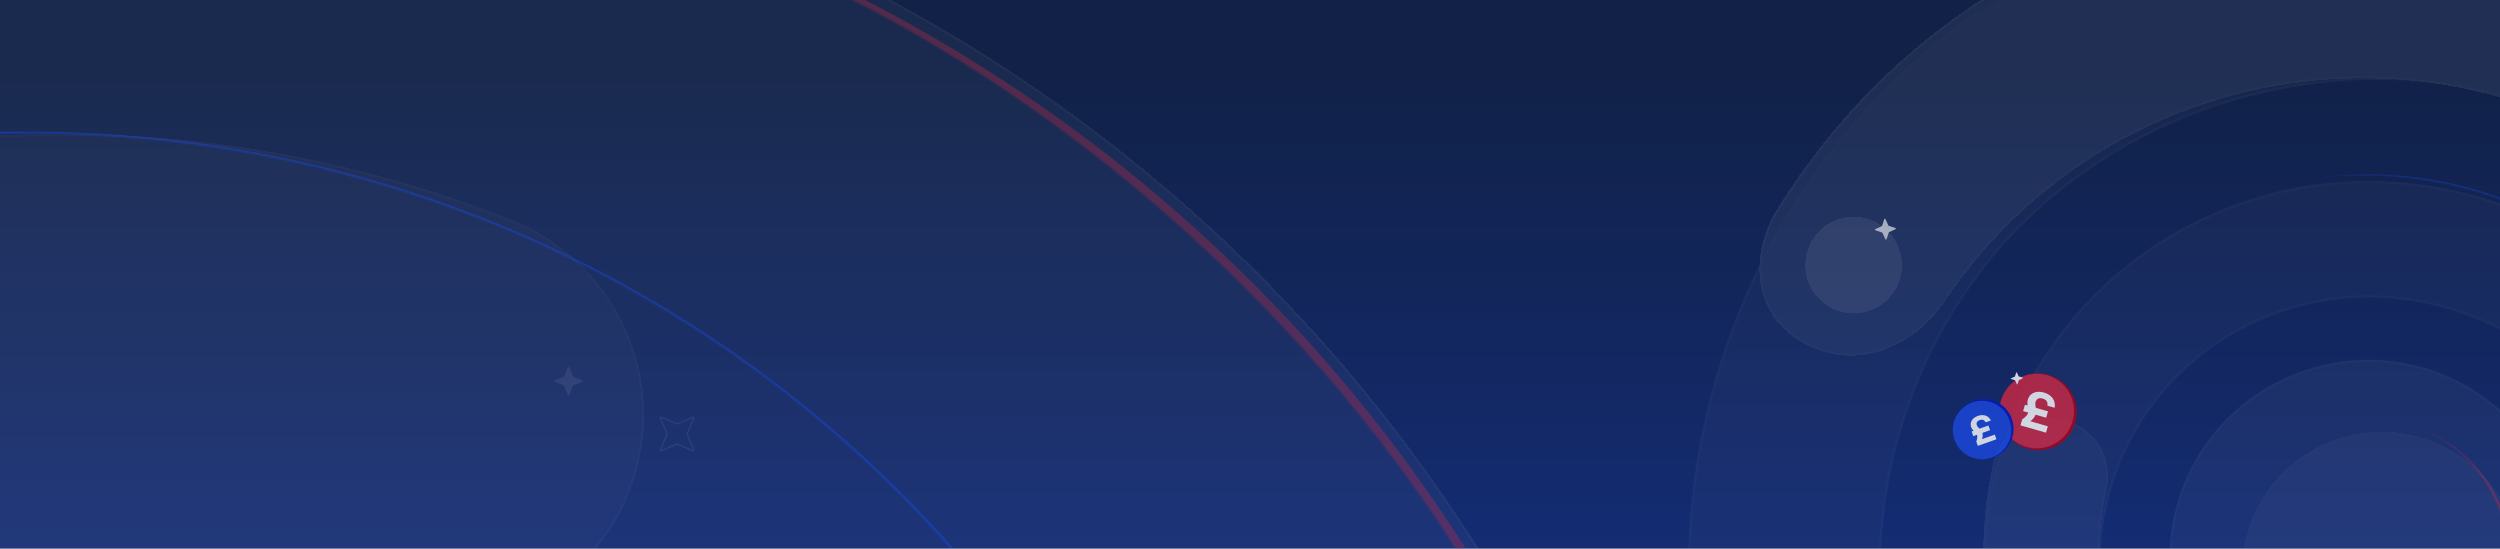 <svg width="1440" height="316" fill="none" xmlns="http://www.w3.org/2000/svg"><g clip-path="url(#a)"><path fill="url(#b)" d="M0 0H1440V316H0z"/><g style="mix-blend-mode:overlay" opacity=".1"><g style="mix-blend-mode:overlay" filter="url(#c)" shape-rendering="crispEdges"><ellipse cx="75.629" cy="808.079" rx="907.63" ry="908.079" fill="#fff" fill-opacity=".4"/><path d="M982.66 808.079c0 501.191-406.092 907.481-907.03 907.481-500.939 0-907.031-406.29-907.031-907.481 0-501.187 406.092-907.479 907.03-907.479 500.939 0 907.031 406.292 907.031 907.479z" stroke="#fff" stroke-opacity=".4" stroke-width="1.2"/></g><g style="mix-blend-mode:overlay" opacity=".6" filter="url(#d)" shape-rendering="crispEdges"><path fill-rule="evenodd" clip-rule="evenodd" d="M189.918 351.61c-239.326-94.206-509.515 23.574-603.482 263.069-93.968 239.495 23.869 510.011 263.195 604.221 140.564 55.33 291.712 37.65 411.926-35.25 57.084-34.61 131.421-16.33 166.037 40.83 34.617 57.16 16.403 131.55-40.68 166.17-181.918 110.31-411.91 137.57-625.638 53.44-363.608-143.13-542.637-554.125-399.872-917.99 142.765-363.865 553.261-542.808 916.87-399.681 62.141 24.461 92.737 94.701 68.338 156.885-24.399 62.185-94.553 92.767-156.694 68.306z" fill="#fff" fill-opacity=".6"/><path d="M190.138 351.051c-239.635-94.327-510.172 23.605-604.261 263.408-94.088 239.804 23.9 510.671 263.535 605.001 140.745 55.4 292.088 37.7 412.456-35.29 56.8-34.44 130.769-16.26 165.213 40.62 34.445 56.87 16.322 130.9-40.478 165.34-181.765 110.22-411.561 137.46-625.108 53.4-363.3-143-542.177-553.654-399.533-917.21C-495.394 162.763-85.245-16.028 278.054 126.978c61.833 24.339 92.278 94.23 68 156.107-24.278 61.876-94.084 92.306-155.916 67.966z" stroke="#fff" stroke-width="1.2"/></g><g opacity=".8"><g style="mix-blend-mode:overlay"><ellipse cx="113.847" cy="112.459" rx="113.847" ry="112.459" transform="scale(1 -1) rotate(19.095 2023.949 3610.974)" fill="#fff" fill-opacity=".5"/><path d="M1470.47 282.862c-20.21-58.372-84.5-89.119-143.61-68.656-59.11 20.463-90.63 84.379-70.42 142.751 20.21 58.372 84.5 89.12 143.61 68.656 59.11-20.463 90.63-84.379 70.42-142.751z" stroke="#fff" stroke-opacity=".4" stroke-width="1.2"/></g><g style="mix-blend-mode:overlay" filter="url(#e)" shape-rendering="crispEdges"><path d="M1440 294.879c-14.55-42.027-60.41-64.301-102.44-49.752-42.02 14.549-64.3 60.412-49.75 102.438 14.55 42.026 60.42 64.301 102.44 49.752 42.03-14.549 64.3-60.412 49.75-102.438z" fill="#fff" fill-opacity=".7"/><path d="M1439.44 295.075c-14.44-41.713-59.97-63.822-101.68-49.381-41.71 14.44-63.82 59.962-49.38 101.675 14.44 41.713 59.96 63.822 101.68 49.381 41.71-14.441 63.82-59.962 49.38-101.675z" stroke="#fff" stroke-opacity=".4" stroke-width="1.2"/></g><g style="mix-blend-mode:overlay" filter="url(#f)" fill="#fff"><mask id="g"><path fill-rule="evenodd" clip-rule="evenodd" d="M1150.66 127.711c-120.68 130.015-95.73 349.123 67.11 441.339 129.47 73.32 279.68 37.11 367.66-69.475 88.98-112.621 79.47-274.74-21.93-378.071-113.44-115.588-302.9-109.11-412.84 6.207zM1133.23-1.54a55.688 55.688 0 00-11.62 6.732c-223.945 168.705-207.788 519.163 41.52 660.347 133.22 80.709 316.39 71.742 448.38-36.675a55.928 55.928 0 009.74-6.834c176.84-154.467 178.22-418.381 21.38-578.195-114.25-125.383-342.26-162.726-509.4-45.375z"/></mask><path fill-rule="evenodd" clip-rule="evenodd" d="M1150.66 127.711c-120.68 130.015-95.73 349.123 67.11 441.339 129.47 73.32 279.68 37.11 367.66-69.475 88.98-112.621 79.47-274.74-21.93-378.071-113.44-115.588-302.9-109.11-412.84 6.207zM1133.23-1.54a55.688 55.688 0 00-11.62 6.732c-223.945 168.705-207.788 519.163 41.52 660.347 133.22 80.709 316.39 71.742 448.38-36.675a55.928 55.928 0 009.74-6.834c176.84-154.467 178.22-418.381 21.38-578.195-114.25-125.383-342.26-162.726-509.4-45.375z" fill-opacity=".3" shape-rendering="crispEdges"/><path d="M1217.77 569.05l-.59 1.044.59-1.044zm-67.11-441.339l-.88-.816.01-.006v-.006l.87.828zm434.77 371.864l.95.743-.01.011-.01.01-.93-.764zm-21.93-378.071l-.86.841.86-.841zM1133.23-1.54l.69.982-.1.072-.12.05-.47-1.104zm-11.62 6.732l-.72-.958.72.958zm41.52 660.347l.59-1.044.01.008.02.01-.62 1.026zm448.38-36.675l-.77-.928.09-.07.1-.053.58 1.051zm9.74-6.834l.79.904-.79-.904zm21.38-578.195l-.85.84-.02-.016-.01-.016.88-.808zm-425.45 526.259c-163.55-92.617-188.58-312.645-67.4-443.199l1.76 1.632c-120.18 129.477-95.31 347.664 66.82 439.479l-1.18 2.088zm369.18-69.755c-88.33 107.003-239.17 143.381-369.18 69.755l1.18-2.088c128.93 73.014 278.51 36.971 366.15-69.195l1.85 1.528zm-22.01-379.675c101.83 103.755 111.39 266.552 22.03 379.654l-1.89-1.487c88.6-112.139 79.14-273.58-21.85-376.486l1.71-1.681zm-414.56 6.219c110.39-115.785 300.63-122.315 414.56-6.219l-1.71 1.681c-112.94-115.082-301.62-108.656-411.11 6.194l-1.74-1.656zM1133.7-.437a54.415 54.415 0 00-11.36 6.588l-1.45-1.917a56.894 56.894 0 0111.87-6.878l.94 2.207zm-11.36 6.588c-223.282 168.199-207.154 517.598 41.38 658.344l-1.18 2.088c-250.082-141.621-266.268-493.139-41.65-662.35l1.45 1.918zm41.41 658.362c132.78 80.445 315.4 71.518 446.99-36.577l1.53 1.855c-132.38 108.739-316.11 117.748-449.76 36.774l1.24-2.052zm447.18-36.7a54.335 54.335 0 009.53-6.687l1.58 1.808a56.473 56.473 0 01-9.96 6.981l-1.15-2.102zm9.53-6.687c176.3-153.996 177.69-417.11 21.32-576.45l1.71-1.682c157.3 160.288 155.93 425.001-21.45 579.94l-1.58-1.808zm21.29-576.483C1527.9-80.297 1300.56-117.56 1133.92-.558l-1.38-1.964c167.63-117.7 396.33-80.278 510.98 45.548l-1.77 1.617z" fill-opacity=".4" mask="url(#g)"/></g><g style="mix-blend-mode:overlay" filter="url(#h)" shape-rendering="crispEdges"><path fill-rule="evenodd" clip-rule="evenodd" d="M1563.5 121.504c113.82 115.983 111.86 306.03-15.19 417.012-23.06 20.144-25.43 55.169-5.28 78.23 20.14 23.062 55.16 25.428 78.22 5.284 176.84-154.467 178.22-418.381 21.38-578.195-142.85-156.774-471.96-171.501-620.61 71.257-13.84 25.286-12.55 57.347 15.49 73.831 29.31 17.225 63.42 5.118 82.94-23.702 103.56-152.906 318.36-170.77 443.05-43.717z" fill="#fff" fill-opacity=".7"/><path d="M1642.2 44.255v-.008l-.01-.008C1570.9-33.993 1453.1-76.82 1334.54-69.762c-118.55 7.056-237.79 63.974-312 185.155-6.86 12.546-9.96 26.744-7.89 39.821 2.07 13.065 9.3 25.043 23.17 33.192 28.97 17.025 62.75 5.107 82.13-23.521 103.77-153.217 319.02-171.127 443.97-43.801 114.06 116.22 112.11 306.667-15.22 417.884-22.81 19.926-25.15 54.571-5.22 77.384 19.92 22.812 54.57 25.152 77.38 5.226 176.57-154.232 177.95-417.745 21.34-577.323z" stroke="#fff" stroke-width="1.2"/></g><g style="mix-blend-mode:overlay" filter="url(#i)" shape-rendering="crispEdges"><path fill-rule="evenodd" clip-rule="evenodd" d="M1356.67 478.019c-95.42-1.236-169.49-94.889-147.19-192.219 4.13-18.013-7.15-36.003-25.2-40.182-18.06-4.179-36.04 7.036-40.16 25.048-31.51 137.462 72.08 272.234 211.47 274.304 125.91 4.503 236.4-103.432 227.89-234.47-1.2-18.456-17.15-32.494-35.63-31.354-18.48 1.139-32.48 17.024-31.29 35.48 5.89 90.669-71.63 166.712-159.06 163.414l-.42-.016-.41-.005z" fill="#fff" fill-opacity=".6"/><path d="M1355.6 544.37h.01c125.57 4.491 235.76-103.158 227.27-233.831-1.18-18.126-16.84-31.914-34.99-30.794-18.15 1.119-31.9 16.718-30.73 34.842 5.92 91.033-71.91 167.363-159.68 164.053l-.4-.016h-.02l-.4-.005c-95.81-1.241-170.15-95.26-147.76-192.953 4.05-17.689-7.03-35.358-24.76-39.463-17.73-4.105-35.39 6.91-39.44 24.597-31.42 137.101 71.9 271.505 210.9 273.57z" stroke="#fff" stroke-opacity=".4" stroke-width="1.2"/></g><g style="mix-blend-mode:overlay" filter="url(#j)" fill="#fff"><mask id="k"><path fill-rule="evenodd" clip-rule="evenodd" d="M1426.1 181.143c67.56 29.215 107.29 114.846 85.19 184.142-5.61 17.594 4.14 36.466 21.79 42.15 17.65 5.685 36.5-3.97 42.12-21.565 32.74-102.675-23.96-223.457-122.69-266.151-150.44-65.052-315.63 41.095-313.95 205.173.19 18.489 15.36 33.394 33.88 33.29 18.51-.104 33.37-15.176 33.18-33.666-1.18-114.523 113.46-189.651 220.48-143.373z"/></mask><path fill-rule="evenodd" clip-rule="evenodd" d="M1426.1 181.143c67.56 29.215 107.29 114.846 85.19 184.142-5.61 17.594 4.14 36.466 21.79 42.15 17.65 5.685 36.5-3.97 42.12-21.565 32.74-102.675-23.96-223.457-122.69-266.151-150.44-65.052-315.63 41.095-313.95 205.173.19 18.489 15.36 33.394 33.88 33.29 18.51-.104 33.37-15.176 33.18-33.666-1.18-114.523 113.46-189.651 220.48-143.373z" fill-opacity=".3" shape-rendering="crispEdges"/><path d="M1511.29 365.285l-1.15-.365 1.15.365zm-85.19-184.142l.48-1.101-.48 1.101zm149.1 204.727l1.14.365-1.14-.365zm-122.69-266.151l-.48 1.101.48-1.101zm-313.95 205.173l1.2-.013-1.2.013zm33.88 33.29l-.01-1.2.01 1.2zm33.18-33.666l1.2-.012-1.2.012zm304.52 40.404c21.91-68.694-17.51-153.699-84.52-182.676l.96-2.202c68.11 29.454 108.14 115.711 85.85 185.607l-2.29-.729zm22.57 43.657c-18.27-5.886-28.38-25.428-22.57-43.657l2.29.729c-5.41 16.961 4 35.161 21.02 40.644l-.74 2.284zm43.63-22.342c-5.82 18.231-25.35 28.229-43.63 22.342l.74-2.284c17.02 5.482 35.19-3.83 40.6-20.787l2.29.729zm-123.36-267.617c99.29 42.932 156.3 164.34 123.36 267.617l-2.29-.729c32.55-102.073-23.84-222.231-122.02-264.686l.95-2.202zm-315.62 206.286c-1.69-164.976 164.41-271.672 315.62-206.286l-.95 2.202c-149.67-64.72-313.94 40.88-312.27 204.059l-2.4.025zm35.08 34.478c-19.17.108-34.88-15.326-35.08-34.478l2.4-.025c.19 17.828 14.81 32.203 32.67 32.103l.01 2.4zm34.38-34.878c.2 19.156-15.2 34.771-34.38 34.878l-.01-2.4c17.85-.1 32.18-14.631 31.99-32.454l2.4-.024zm218.8-142.26c-106.25-45.943-219.97 28.631-218.8 142.26l-2.4.024c-1.19-115.416 114.36-191.099 222.16-144.486l-.96 2.202z" fill-opacity=".4" mask="url(#k)"/></g></g></g><g opacity=".7"><g opacity=".9"><mask id="l" style="mask-type:alpha" maskUnits="userSpaceOnUse" x="-683" y="-11" width="1437" height="791"><path d="M188.43 5.778c-443.001-86-859.993 168.499-870.999 773.498.001-387.98 314.521-702.5 702.5-702.5 388.932 2.51 702.501 314.52 702.501 702.5C836.932 498.278 631.431 91.778 188.43 5.778z" fill="#112148"/></mask><g style="mix-blend-mode:lighten" opacity=".8" filter="url(#m)" mask="url(#l)"><path d="M13.922 1504.78c-394.608 0-714.5-319.89-714.5-714.501 0-394.608 319.893-714.5 714.5-714.5 394.433-.993 713.441 316.507 714.5 714.5 0 394.611-319.893 714.501-714.5 714.501z" fill="#1A48DF"/></g><mask id="n" style="mask-type:alpha" maskUnits="userSpaceOnUse" x="-812" y="-213" width="1850" height="1030"><path d="M978.398 816.037C1209.07 299.458 727.223-212.998 195.263-212.998c-501.271 0-1057.495 213-1002.501 1028.079 0-501.518 406.36-908.079 907.631-908.079 126.832.988 246.567 27.705 354.369 75.45 153.734 69.047 306.234 199.547 400.234 360.547 79.721 136.544 123.231 299.176 123.402 473.038z" fill="#112148"/></mask><g style="mix-blend-mode:lighten" opacity=".5" filter="url(#o)" mask="url(#n)"><ellipse cx="86.496" cy="798.999" rx="898.5" ry="899" fill="#CD2843"/></g><mask id="p" style="mask-type:alpha" maskUnits="userSpaceOnUse" x="1074" y="38" width="504" height="359"><path d="M1574.96 249.899c-22.03-63.657-69.7-109.242-127.46-132.399-49.5-20.5-110-22-156.5-6.5-96 34.5-153 116.5-152.5 208.5-.25 25.274 5.36 51.108 14.18 76.587-142.75-7.258-75.76-252.258 89.25-334.258 201.99-78 355.99 50.024 333.03 188.07z" fill="#112148"/></mask><g style="mix-blend-mode:lighten" opacity=".8" filter="url(#q)" mask="url(#p)"><path d="M1574.24 250.212c-40.19-116.091-166.88-177.622-282.97-137.432-116.09 40.189-177.62 166.88-137.43 282.971 40.19 116.092 166.88 177.623 282.97 137.433 116.09-40.189 177.62-166.88 137.43-282.972z" fill="#1A48DF"/></g><mask id="r" style="mask-type:alpha" maskUnits="userSpaceOnUse" x="1249" y="202" width="215" height="147"><path d="M1441 297c-15-44-59-65.5-101.5-52.5-32.36 11.203-55.5 39.5-56 74.5-.36 9.76 2.72 19.703 6.06 29.369-73.31-8.065-36.25-114.295 30.7-137.566C1425.27 174.302 1503.5 273.122 1441 297z" fill="#112148"/></mask><g style="mix-blend-mode:lighten" opacity=".7" filter="url(#s)" mask="url(#r)"><path d="M1441.87 295.773c-14.5-41.88-60.2-64.077-102.08-49.579-41.88 14.499-64.08 60.203-49.58 102.083 14.5 41.881 60.2 64.078 102.08 49.579 41.88-14.498 64.08-60.202 49.58-102.083z" fill="#CD2843"/></g></g><path opacity=".1" d="M330.282 221.993l5.147-2.029a.515.515 0 000-.957l-5.147-2.03a.523.523 0 01-.29-.29l-2.029-5.147a.515.515 0 00-.957 0l-2.03 5.147a.514.514 0 01-.29.29l-5.146 2.03a.515.515 0 000 .957l5.146 2.029a.517.517 0 01.29.29l2.03 5.147c.17.431.783.435.957 0l2.029-5.147a.523.523 0 01.29-.29z" fill="#fff"/><path opacity=".1" fill-rule="evenodd" clip-rule="evenodd" d="M390.637 255.564l-.003-.001a1.612 1.612 0 00-1.276.003l-.002.001-8.451 3.67-.001.001a.107.107 0 01-.064.01.124.124 0 01-.056-.033.113.113 0 01-.032-.056c-.003-.011-.004-.03.009-.061l3.675-8.461.001-.003a1.616 1.616 0 00-.003-1.276l-.001-.002-3.671-8.451v-.001a.11.11 0 01-.01-.065.127.127 0 01.089-.087c.011-.003.03-.005.061.009l8.461 3.675.003.001c.405.171.867.176 1.276-.003l.002-.001 8.451-3.671h.001a.107.107 0 01.064-.01.124.124 0 01.056.033c.019.019.029.04.032.056.003.011.005.03-.009.061l-3.675 8.461-.001.003a1.616 1.616 0 00.004 1.278l3.671 8.451v.001a.107.107 0 01.01.064.124.124 0 01-.033.056.113.113 0 01-.056.032c-.011.003-.03.004-.061-.009l-8.461-3.675zm8.162 4.363l-8.457-3.674a.865.865 0 00-.684 0l-8.457 3.674c-.718.307-1.435-.419-1.128-1.128l3.674-8.457a.865.865 0 000-.684l-3.674-8.457c-.307-.718.419-1.436 1.128-1.128l8.457 3.673c.222.094.47.094.684 0l8.457-3.673c.718-.308 1.435.419 1.128 1.128l-3.674 8.457a.865.865 0 000 .684l3.674 8.457c.307.718-.419 1.435-1.128 1.128z" fill="#fff"/><g style="mix-blend-mode:overlay" opacity=".4" filter="url(#t)"><path d="M1036.12 144.582c2.28-15.233 16.48-25.736 31.71-23.458 15.23 2.277 25.73 16.472 23.46 31.705-2.28 15.233-16.47 25.736-31.71 23.458-15.23-2.277-25.73-16.472-23.46-31.705z" fill="#fff" fill-opacity=".25" shape-rendering="crispEdges"/></g><path d="M1087.93 130.069l3.81 1.267c.32.107.35.551.04.694l-3.65 1.679a.406.406 0 00-.2.222l-1.27 3.814c-.1.32-.55.347-.69.039l-1.68-3.653a.365.365 0 00-.22-.199l-3.81-1.267a.374.374 0 01-.04-.694l3.65-1.678a.406.406 0 00.2-.222l1.27-3.815c.1-.319.55-.347.69-.038l1.68 3.653c.04.092.12.164.22.198z" fill="#fff" fill-opacity=".85"/></g><g opacity=".8"><ellipse cx="1173.99" cy="237.2" rx="22.069" ry="22.291" transform="rotate(120 1173.99 237.2)" fill="#AE0015"/><path d="M1167.23 257.412c11.38 3.274 23.27-3.323 26.55-14.736 3.29-11.412-3.28-23.318-14.66-26.592-11.39-3.275-23.28 3.323-26.56 14.735-3.28 11.413 3.29 23.319 14.67 26.593z" fill="#CD2843"/><path d="M1163.8 244.994l.99-3.456c1.1-.743 1.91-1.435 2.43-2.077.53-.636.88-1.252 1.06-1.847.17-.595.21-1.175.12-1.74-.06-.56-.17-1.13-.31-1.711-.14-.601-.24-1.222-.3-1.864-.04-.636.04-1.328.26-2.077.35-1.229.96-2.219 1.81-2.97.88-.765 1.96-1.255 3.24-1.469 1.28-.214 2.68-.101 4.21.338 1.56.449 2.84 1.117 3.82 2.003 1.01.872 1.71 1.894 2.09 3.064.41 1.158.49 2.386.24 3.686l-4.17-1.201c.16-1.056.02-1.915-.41-2.579-.42-.683-1.19-1.186-2.32-1.51-1.09-.312-1.97-.286-2.65.078-.69.365-1.15.97-1.39 1.814-.16.538-.21 1.084-.16 1.638.06.559.15 1.134.24 1.723.13.576.2 1.17.23 1.781.05.617-.01 1.252-.2 1.905-.22.768-.67 1.565-1.34 2.39-.65.831-1.67 1.691-3.06 2.579l-.2-1.271 11.53 3.316-1.06 3.685-14.7-4.228zm1.52-8.199l1.06-3.685 13.27 3.817-1.06 3.686-13.27-3.818zM1162.86 216.803l2.22.736c.18.061.2.319.02.403l-2.13.975a.222.222 0 00-.11.129l-.74 2.216c-.06.185-.32.201-.4.022l-.98-2.122a.227.227 0 00-.13-.115l-2.22-.736c-.19-.062-.2-.32-.02-.404l2.12-.974c.06-.025.1-.072.12-.129l.74-2.216c.06-.186.32-.202.4-.023l.98 2.122c.02.054.07.096.13.116z" fill="#fff"/><ellipse cx="17.237" cy="17.412" rx="17.237" ry="17.412" transform="scale(1 -1) rotate(-20.778 -141.718 -3183.889)" fill="#001AC2"/><path d="M1145.4 264.122c9.05-2.076 14.7-11.116 12.61-20.19-2.08-9.074-11.1-14.746-20.15-12.67-9.05 2.077-14.7 11.117-12.62 20.191 2.08 9.074 11.11 14.746 20.16 12.669z" fill="#1A48DF"/><path d="M1139.23 256.813l-.89-2.516c.35-.925.54-1.692.57-2.302.05-.615 0-1.139-.16-1.572a3.033 3.033 0 00-.67-1.107c-.28-.309-.59-.608-.93-.898-.34-.304-.67-.636-.98-.996-.31-.366-.55-.821-.75-1.366-.31-.895-.37-1.754-.18-2.577.2-.842.64-1.604 1.32-2.286.68-.681 1.58-1.219 2.69-1.612 1.14-.403 2.19-.549 3.17-.439.99.091 1.85.408 2.59.948.74.522 1.32 1.23 1.73 2.123l-3.04 1.077c-.36-.707-.81-1.168-1.36-1.384-.55-.23-1.23-.2-2.05.09-.79.281-1.31.678-1.57 1.193-.25.515-.27 1.081-.05 1.696.13.391.34.744.61 1.058.28.309.57.621.89.934.32.295.62.62.91.977.29.351.53.764.69 1.24.2.559.28 1.232.23 2.021-.04.783-.28 1.743-.74 2.88l-.66-.685 8.39-2.972.95 2.684-10.71 3.791zm-2.61-5.609l-.96-2.684 9.67-3.422.95 2.684-9.66 3.422z" fill="#fff"/></g></g><defs><filter id="c" x="-840.001" y="-124" width="1847.26" height="1848.16" filterUnits="userSpaceOnUse" color-interpolation-filters="sRGB"><feFlood flood-opacity="0" result="BackgroundImageFix"/><feColorMatrix in="SourceAlpha" values="0 0 0 0 0 0 0 0 0 0 0 0 0 0 0 0 0 0 127 0" result="hardAlpha"/><feOffset dx="8" dy="-8"/><feGaussianBlur stdDeviation="8"/><feComposite in2="hardAlpha" operator="out"/><feColorMatrix values="0 0 0 0 0.027 0 0 0 0 0.051 0 0 0 0 0.122 0 0 0 0.5 0"/><feBlend in2="BackgroundImageFix" result="effect1_dropShadow_2546_813"/><feBlend in="SourceGraphic" in2="effect1_dropShadow_2546_813" result="shape"/></filter><filter id="d" x="-687.716" y="69.092" width="1156.85" height="1432.3" filterUnits="userSpaceOnUse" color-interpolation-filters="sRGB"><feFlood flood-opacity="0" result="BackgroundImageFix"/><feColorMatrix in="SourceAlpha" values="0 0 0 0 0 0 0 0 0 0 0 0 0 0 0 0 0 0 127 0" result="hardAlpha"/><feOffset dx="16"/><feGaussianBlur stdDeviation="4"/><feComposite in2="hardAlpha" operator="out"/><feColorMatrix values="0 0 0 0 0.027 0 0 0 0 0.051 0 0 0 0 0.122 0 0 0 1 0"/><feBlend in2="BackgroundImageFix" result="effect1_dropShadow_2546_813"/><feBlend in="SourceGraphic" in2="effect1_dropShadow_2546_813" result="shape"/></filter><filter id="e" x="1283.36" y="240.674" width="177.096" height="177.096" filterUnits="userSpaceOnUse" color-interpolation-filters="sRGB"><feFlood flood-opacity="0" result="BackgroundImageFix"/><feColorMatrix in="SourceAlpha" values="0 0 0 0 0 0 0 0 0 0 0 0 0 0 0 0 0 0 127 0" result="hardAlpha"/><feOffset dx="8" dy="8"/><feGaussianBlur stdDeviation="4"/><feComposite in2="hardAlpha" operator="out"/><feColorMatrix values="0 0 0 0 0.027 0 0 0 0 0.051 0 0 0 0 0.122 0 0 0 0.5 0"/><feBlend in2="BackgroundImageFix" result="effect1_dropShadow_2546_813"/><feBlend in="SourceGraphic" in2="effect1_dropShadow_2546_813" result="shape"/></filter><filter id="f" x="964.242" y="-72.481" width="808.976" height="807.639" filterUnits="userSpaceOnUse" color-interpolation-filters="sRGB"><feFlood flood-opacity="0" result="BackgroundImageFix"/><feColorMatrix in="SourceAlpha" values="0 0 0 0 0 0 0 0 0 0 0 0 0 0 0 0 0 0 127 0" result="hardAlpha"/><feOffset dx="8" dy="8"/><feGaussianBlur stdDeviation="4"/><feComposite in2="hardAlpha" operator="out"/><feColorMatrix values="0 0 0 0 0.027 0 0 0 0 0.051 0 0 0 0 0.122 0 0 0 0.5 0"/><feBlend in2="BackgroundImageFix" result="effect1_dropShadow_2546_813"/><feBlend in="SourceGraphic" in2="effect1_dropShadow_2546_813" result="shape"/></filter><filter id="h" x="1009.42" y="-71.116" width="751.798" height="718.833" filterUnits="userSpaceOnUse" color-interpolation-filters="sRGB"><feFlood flood-opacity="0" result="BackgroundImageFix"/><feColorMatrix in="SourceAlpha" values="0 0 0 0 0 0 0 0 0 0 0 0 0 0 0 0 0 0 127 0" result="hardAlpha"/><feOffset dy="8"/><feGaussianBlur stdDeviation="2"/><feComposite in2="hardAlpha" operator="out"/><feColorMatrix values="0 0 0 0 0.027 0 0 0 0 0.051 0 0 0 0 0.122 0 0 0 0.5 0"/><feBlend in2="BackgroundImageFix" result="effect1_dropShadow_2546_813"/><feBlend in="SourceGraphic" in2="effect1_dropShadow_2546_813" result="shape"/></filter><filter id="i" x="1134.44" y="232.744" width="461.505" height="316.362" filterUnits="userSpaceOnUse" color-interpolation-filters="sRGB"><feFlood flood-opacity="0" result="BackgroundImageFix"/><feColorMatrix in="SourceAlpha" values="0 0 0 0 0 0 0 0 0 0 0 0 0 0 0 0 0 0 127 0" result="hardAlpha"/><feOffset dx="4" dy="-4"/><feGaussianBlur stdDeviation="4"/><feComposite in2="hardAlpha" operator="out"/><feColorMatrix values="0 0 0 0 0.027 0 0 0 0 0.051 0 0 0 0 0.122 0 0 0 0.15 0"/><feBlend in2="BackgroundImageFix" result="effect1_dropShadow_2546_813"/><feBlend in="SourceGraphic" in2="effect1_dropShadow_2546_813" result="shape"/></filter><filter id="j" x="1134.55" y="96.319" width="461.949" height="324.746" filterUnits="userSpaceOnUse" color-interpolation-filters="sRGB"><feFlood flood-opacity="0" result="BackgroundImageFix"/><feColorMatrix in="SourceAlpha" values="0 0 0 0 0 0 0 0 0 0 0 0 0 0 0 0 0 0 127 0" result="hardAlpha"/><feOffset dx="4" dy="4"/><feGaussianBlur stdDeviation="4"/><feComposite in2="hardAlpha" operator="out"/><feColorMatrix values="0 0 0 0 0.027 0 0 0 0 0.051 0 0 0 0 0.122 0 0 0 0.5 0"/><feBlend in2="BackgroundImageFix" result="effect1_dropShadow_2546_813"/><feBlend in="SourceGraphic" in2="effect1_dropShadow_2546_813" result="shape"/></filter><filter id="m" x="-760.578" y="15.777" width="1549" height="1549" filterUnits="userSpaceOnUse" color-interpolation-filters="sRGB"><feFlood flood-opacity="0" result="BackgroundImageFix"/><feBlend in="SourceGraphic" in2="BackgroundImageFix" result="shape"/><feGaussianBlur stdDeviation="30" result="effect1_foregroundBlur_2546_813"/></filter><filter id="o" x="-872.004" y="-160.001" width="1917" height="1918" filterUnits="userSpaceOnUse" color-interpolation-filters="sRGB"><feFlood flood-opacity="0" result="BackgroundImageFix"/><feBlend in="SourceGraphic" in2="BackgroundImageFix" result="shape"/><feGaussianBlur stdDeviation="30" result="effect1_foregroundBlur_2546_813"/></filter><filter id="q" x="1101.54" y="60.48" width="525.004" height="525.005" filterUnits="userSpaceOnUse" color-interpolation-filters="sRGB"><feFlood flood-opacity="0" result="BackgroundImageFix"/><feBlend in="SourceGraphic" in2="BackgroundImageFix" result="shape"/><feGaussianBlur stdDeviation="20" result="effect1_foregroundBlur_2546_813"/></filter><filter id="s" x="1253.77" y="209.757" width="224.537" height="224.537" filterUnits="userSpaceOnUse" color-interpolation-filters="sRGB"><feFlood flood-opacity="0" result="BackgroundImageFix"/><feBlend in="SourceGraphic" in2="BackgroundImageFix" result="shape"/><feGaussianBlur stdDeviation="16" result="effect1_foregroundBlur_2546_813"/></filter><filter id="t" x="1031.81" y="116.813" width="71.783" height="71.784" filterUnits="userSpaceOnUse" color-interpolation-filters="sRGB"><feFlood flood-opacity="0" result="BackgroundImageFix"/><feColorMatrix in="SourceAlpha" values="0 0 0 0 0 0 0 0 0 0 0 0 0 0 0 0 0 0 127 0" result="hardAlpha"/><feOffset dx="4" dy="4"/><feGaussianBlur stdDeviation="4"/><feComposite in2="hardAlpha" operator="out"/><feColorMatrix values="0 0 0 0 0 0 0 0 0 0.035 0 0 0 0 0.114 0 0 0 0.2 0"/><feBlend in2="BackgroundImageFix" result="effect1_dropShadow_2546_813"/><feBlend in="SourceGraphic" in2="effect1_dropShadow_2546_813" result="shape"/></filter><linearGradient id="b" x1="838.5" y1="-125.5" x2="838.5" y2="1008" gradientUnits="userSpaceOnUse"><stop offset=".15" stop-color="#112148"/><stop offset="1" stop-color="#1A48DF"/></linearGradient><clipPath id="a"><path fill="#fff" d="M0 0H1440V316H0z"/></clipPath></defs></svg>